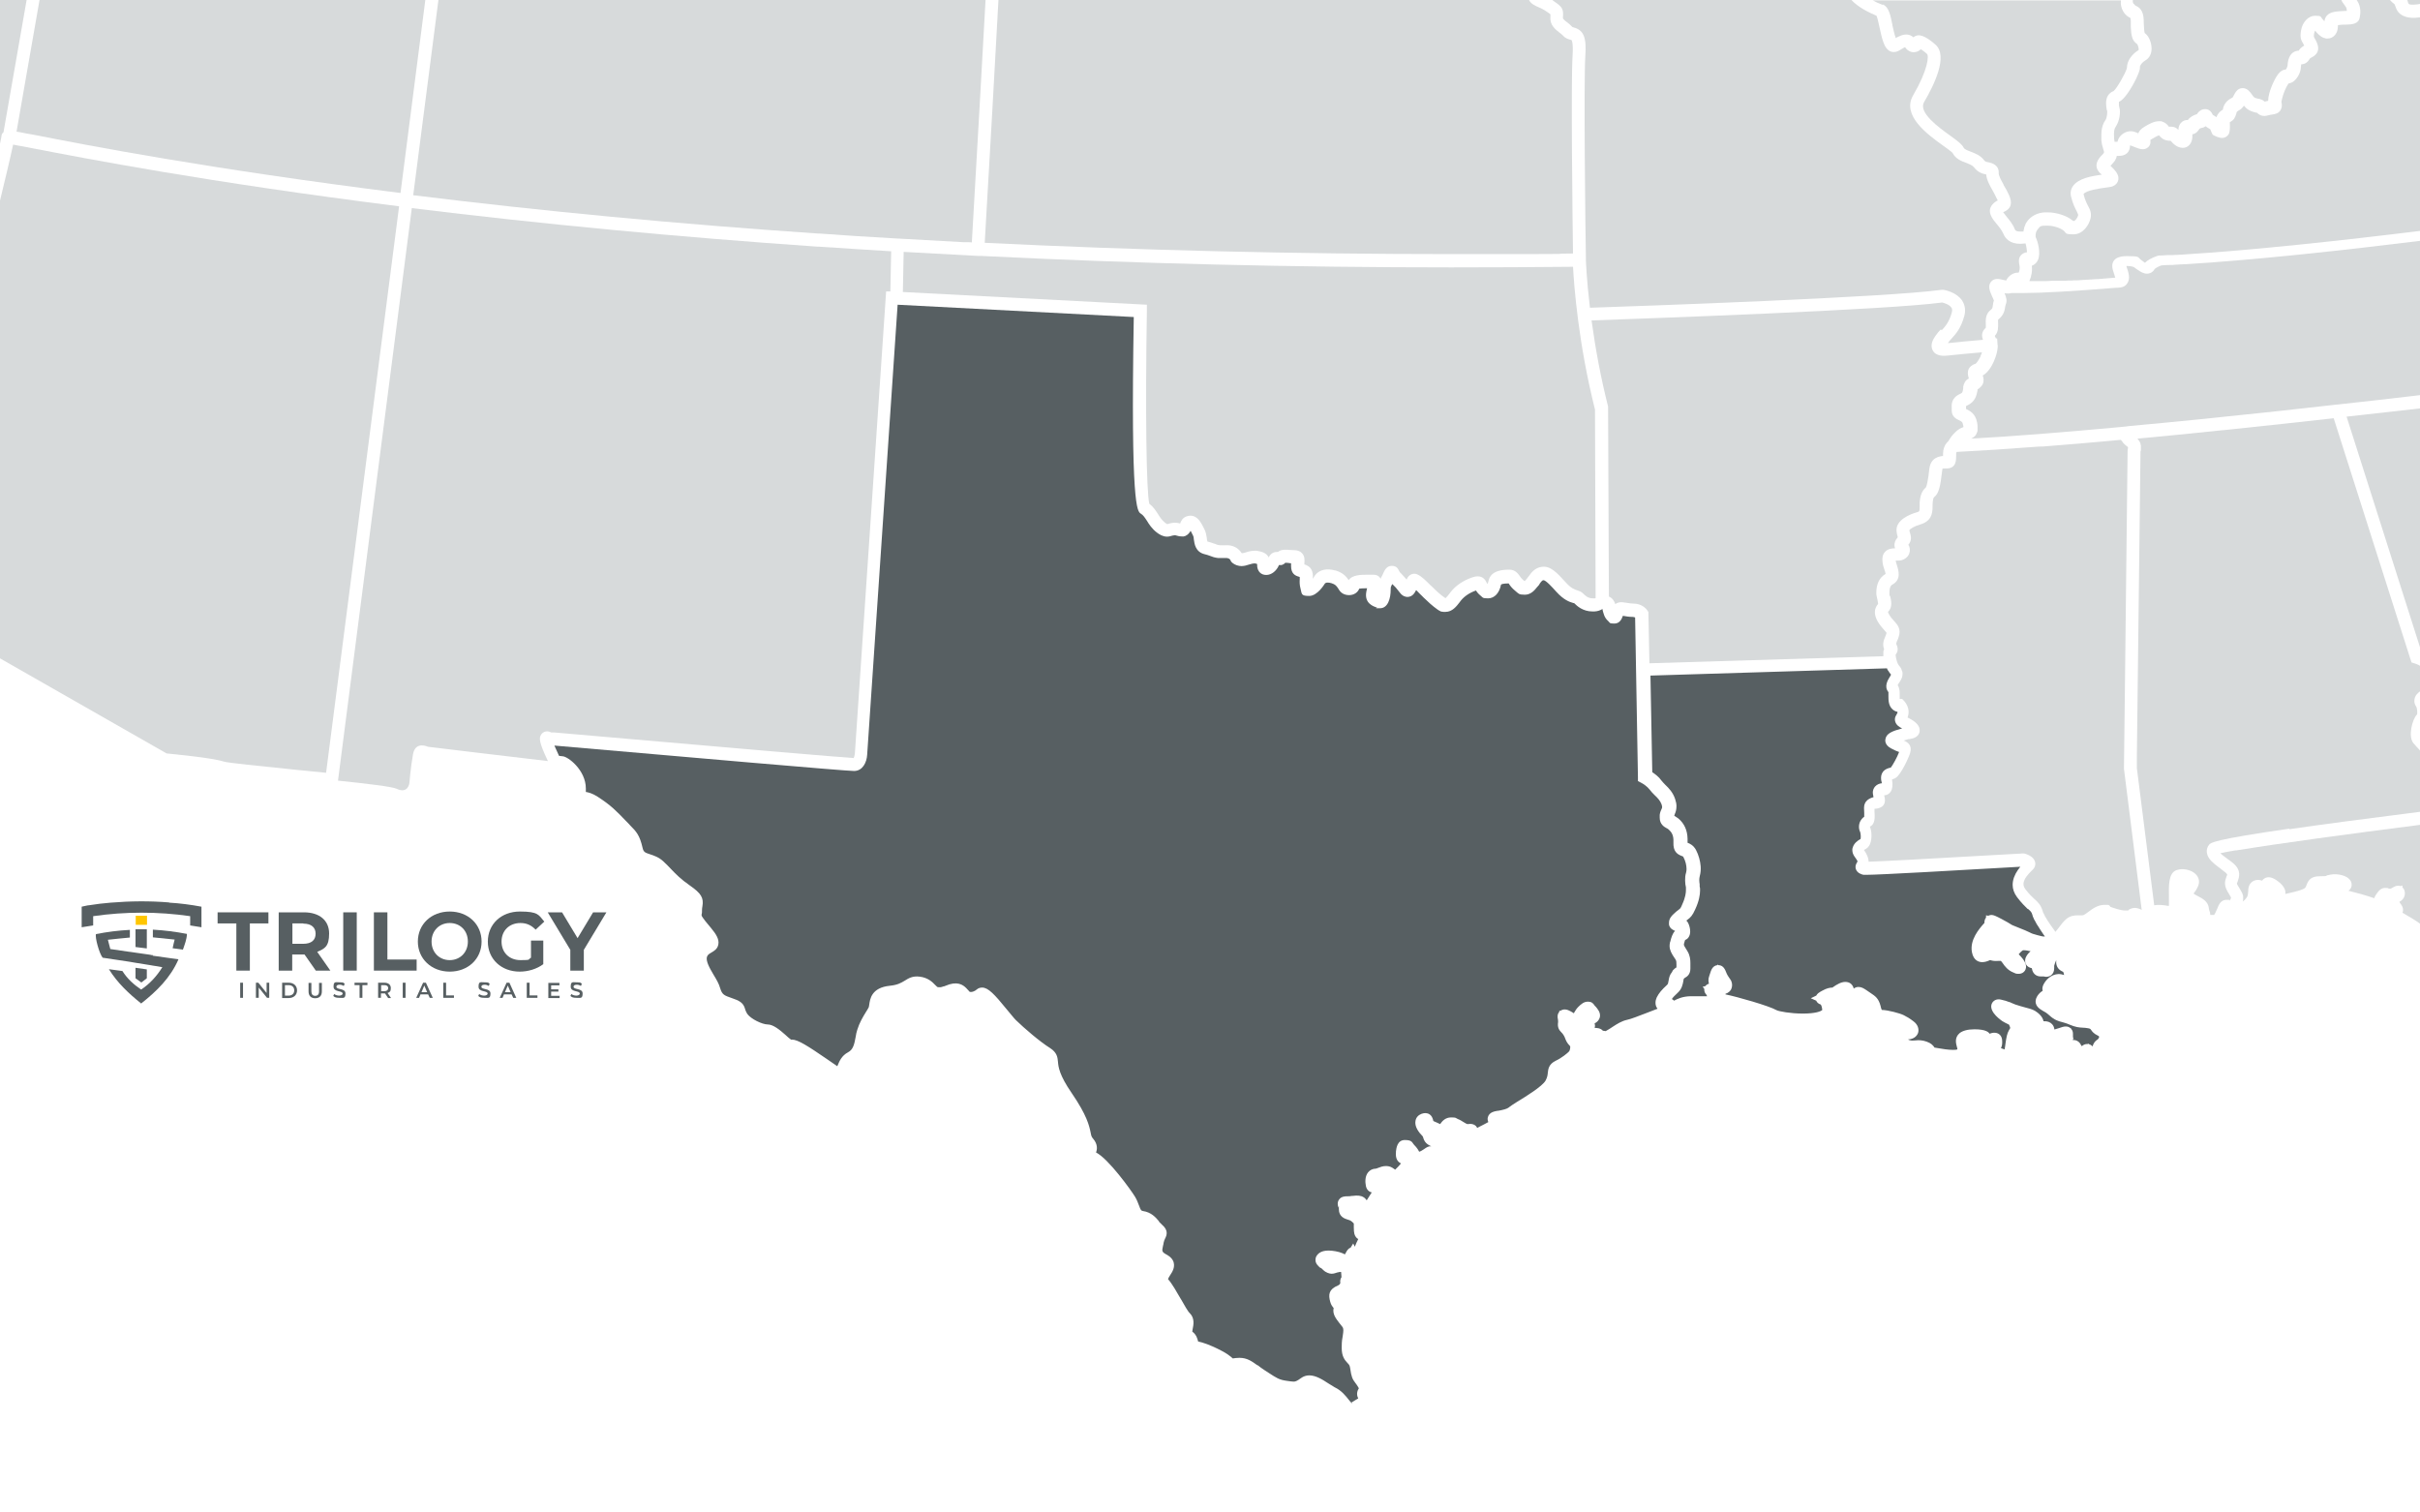 <svg xmlns="http://www.w3.org/2000/svg" id="Layer_1" viewBox="0 0 1200 750"><defs><style>      .st0 {        fill: #ffc600;      }      .st1 {        fill: #575f62;      }      .st2 {        fill: #d7dadb;      }    </style></defs><g><rect class="st0" x="67.3" y="454.1" width="5.6" height="4.5"></rect><path class="st1" d="M75.8,461v3.8c3.6.4,7.1.7,10.8,1.1-.4,1.5-.7,2.9-1,4.3,1.8.2,3.4.5,5.1.7.9-2.6,1.9-5.1,2-7.8-5.7-1.1-11.3-1.8-16.8-2.1h0Z"></path><polygon class="st1" points="67.2 460.8 67.2 469.6 72.8 470.3 72.8 460.8 67.2 460.8"></polygon><path class="st1" d="M75.8,473.6h-.7c0-.1-2.3-.4-2.3-.4h0l-5.6-.8-2.7-.4h-.2c-3.2-.5-6.3-.9-9.6-1.4-.4-1.5-.8-3-1.2-4.6,3.8-.4,7.4-.8,10.9-1.1v-3.8c-5.8.3-11.3,1-16.8,2.1-.6,1.5,1.6,9.6,3.3,11.7,4.4.7,8.8,1.3,13.3,2l2.9.5,5.6.9,1.9.3,1.1.2c1.6.2,3.1.5,4.8.8-2.8,4.5-6.2,8.2-10.5,11.1-3.7-2.5-6.9-5.4-9.3-9.2-2.2-.3-4.3-.6-6.7-.9,4.3,6.9,9.9,12.1,16,17,7.7-6.1,14.5-12.7,18.5-21.9-4.3-.6-8.5-1.2-12.8-1.8h0s0,0,0,0Z"></path><path class="st1" d="M72.8,485.1v-4.4l-5.6-.8v5.2c.9.7,1.9,1.4,2.9,2.1,1-.8,1.9-1.5,2.7-2.1h0Z"></path><path class="st1" d="M83.9,447.5c-9.7-.8-19.3-.7-29,.1-3.6.3-7.2.7-10.8,1.3-.4,0-.9.1-1.3.2h0c-.8.2-1.5.3-2.3.5,0,3.4,0,6.8,0,10.2,2-.3,3.8-.6,5.7-.9v-4.6c16-2.3,32.1-2.3,48.1,0v4.6c1.9.3,3.8.6,5.6.9v-10.2c-5.4-1-10.7-1.7-16-2h0Z"></path><g><path class="st1" d="M117.1,457.9h-9.2v-5.5h25.2v5.5h-9.2v23.4h-6.7v-23.4h0Z"></path><path class="st1" d="M156.6,481.3l-5.6-8h-6.1v8h-6.7v-28.9h12.5c7.7,0,12.5,4,12.5,10.5s-2.2,7.5-5.9,9.1l6.5,9.3h-7.2ZM150.4,457.9h-5.4v10.1h5.4c4.1,0,6.1-1.9,6.1-5s-2.1-5-6.1-5h0Z"></path><path class="st1" d="M170.2,452.4h6.7v28.9h-6.7v-28.9Z"></path><path class="st1" d="M185.4,452.4h6.7v23.4h14.5v5.5h-21.2v-28.9h0Z"></path><path class="st1" d="M207.2,466.9c0-8.6,6.7-14.9,15.8-14.9s15.8,6.3,15.8,14.9-6.7,14.9-15.8,14.9-15.8-6.4-15.8-14.9ZM232,466.9c0-5.5-3.9-9.2-9-9.2s-9,3.8-9,9.2,3.9,9.2,9,9.2,9-3.8,9-9.2Z"></path><path class="st1" d="M263.3,466.4h6.1v11.7c-3.2,2.4-7.5,3.7-11.7,3.7-9.1,0-15.8-6.2-15.8-14.9s6.7-14.9,15.9-14.9,9.3,1.7,12.1,5l-4.3,4c-2.1-2.2-4.5-3.3-7.5-3.3-5.6,0-9.4,3.8-9.4,9.2s3.8,9.2,9.4,9.2,3.5-.3,5.2-1.2v-8.5h0Z"></path><path class="st1" d="M289.5,471.1v10.2h-6.7v-10.3l-11.2-18.6h7.1l7.7,12.8,7.7-12.8h6.6l-11.2,18.6h0Z"></path></g><g><path class="st1" d="M119.1,487.3h1.4v7.5h-1.4v-7.5Z"></path><path class="st1" d="M133.5,487.3v7.5h-1.1l-4.1-5.1v5.1h-1.4v-7.5h1.2l4.1,5.1v-5.1h1.4,0Z"></path><path class="st1" d="M139.9,487.3h3.3c2.4,0,4.1,1.5,4.1,3.8s-1.7,3.8-4.1,3.8h-3.3v-7.5h0ZM143.1,493.7c1.7,0,2.8-1,2.8-2.6s-1.1-2.6-2.8-2.6h-1.8v5.2h1.8Z"></path><path class="st1" d="M153,491.6v-4.2h1.4v4.2c0,1.5.7,2.2,1.9,2.2s1.9-.7,1.9-2.2v-4.2h1.4v4.2c0,2.2-1.2,3.4-3.3,3.4s-3.3-1.2-3.3-3.4Z"></path><path class="st1" d="M165.2,494l.5-1.1c.6.5,1.6.8,2.5.8s1.7-.4,1.7-1c0-1.6-4.5-.6-4.5-3.4s1-2.2,3-2.2,1.9.2,2.5.7l-.4,1.1c-.7-.4-1.4-.6-2.1-.6-1.2,0-1.6.5-1.6,1,0,1.6,4.5.6,4.5,3.3s-1,2.2-3,2.2-2.4-.4-3-.9h0Z"></path><path class="st1" d="M178.3,488.5h-2.5v-1.2h6.4v1.2h-2.5v6.3h-1.4v-6.3h0Z"></path><path class="st1" d="M192.4,494.8l-1.5-2.2h-2v2.2h-1.4v-7.5h3.1c2,0,3.2,1,3.2,2.7s-.6,2-1.6,2.4l1.7,2.5h-1.5,0ZM190.6,488.5h-1.6v3h1.6c1.2,0,1.9-.6,1.9-1.5s-.6-1.5-1.9-1.5Z"></path><path class="st1" d="M199.7,487.3h1.4v7.5h-1.4v-7.5Z"></path><path class="st1" d="M212.3,493.1h-3.8l-.7,1.7h-1.4l3.4-7.5h1.4l3.4,7.5h-1.5l-.8-1.7h0ZM211.8,492l-1.4-3.3-1.4,3.3h2.8Z"></path><path class="st1" d="M219.8,487.3h1.4v6.3h3.9v1.2h-5.3v-7.5h0Z"></path><path class="st1" d="M237.1,494l.5-1.1c.6.5,1.6.8,2.5.8s1.7-.4,1.7-1c0-1.6-4.5-.6-4.5-3.4s1-2.2,3-2.2,1.9.2,2.5.7l-.4,1.1c-.7-.4-1.4-.6-2.1-.6-1.2,0-1.6.5-1.6,1,0,1.6,4.5.6,4.5,3.3s-1,2.2-3,2.2-2.4-.4-3-.9h0Z"></path><path class="st1" d="M253.7,493.1h-3.8l-.7,1.7h-1.4l3.4-7.5h1.4l3.4,7.5h-1.5l-.8-1.7h0ZM253.2,492l-1.4-3.3-1.4,3.3h2.8Z"></path><path class="st1" d="M261.2,487.3h1.4v6.3h3.9v1.2h-5.3v-7.5h0Z"></path><path class="st1" d="M277.5,493.7v1.2h-5.6v-7.5h5.5v1.2h-4.1v2h3.6v1.1h-3.6v2.1h4.3Z"></path><path class="st1" d="M282.8,494l.5-1.1c.6.5,1.6.8,2.5.8s1.7-.4,1.7-1c0-1.6-4.5-.6-4.5-3.4s1-2.2,3-2.2,1.9.2,2.5.7l-.4,1.1c-.7-.4-1.4-.6-2.1-.6-1.2,0-1.6.5-1.6,1,0,1.6,4.5.6,4.5,3.3s-1,2.2-3,2.2-2.4-.4-3-.9h0Z"></path></g></g><g><path class="st2" d="M721,132.6c-79.7,0-158.3-1.9-234.6-5.7h-1.6c-11.6-.6-23.9-1.3-36.7-2l-.4,19.9,121,6.3v3.1c0,0,0,0,0,0-.8,48.4-.3,89.6,1.2,95.6,2,1.5,3.2,3.4,4.3,5.1,1,1.6,1.9,3,3.5,4.3.8.6,1.1.7,1.1.7,0,0,.2,0,.4-.1,1.3-.4,3.4-1,6-.2.4-1.1,1.1-2.8,3.1-3.5.6-.2,1.3-.4,1.9-.4,3.7,0,5.4,3.5,6.8,6.3l.3.6c.7,1.4.9,2.9,1.1,4.1,0,.7.2,1.6.4,1.9,0,0,0,0,.2,0,1.3.3,2.3.7,3.1,1h.2c1.3.6,2,.8,3.5.8s.9,0,1.4,0h.1c4.2-.4,7,1.6,8.4,3.9h.2c.2,0,.5,0,.8-.1h0c.3,0,.7-.2,1.1-.3,1.2-.4,2.7-.8,4.4-.8s.9,0,1.4.1c3.2.5,4.7,1.6,5.5,3.2,1.2-2.5,3.2-2.7,4.2-2.7s.3,0,.4,0c.7-.6,1.8-1.1,3.4-1.1s1.3,0,2.1.1c.8,0,1.6.1,2.3.1,1.8,0,3.2.5,4.1,1.5,1.5,1.6,1.3,3.5,1.2,5,0,.2,0,.5,0,.6.4.1.7.2,1.1.4,3.2,1.4,3.2,4.7,3.1,6.7.2-.3.4-.5.5-.8.2-.4.5-.8.8-1.2,2.1-2.5,5.6-3.3,9.8-2.1,0,0,.1,0,.2,0,3.7,1.1,5.3,3.1,6.5,4.8,1.6-2.7,6.5-2.7,8.8-2.7s2.1,0,2.8,0h.8c1.3,0,2.4.5,3.1,1.5.1.2.2.3.3.5,0-.1.1-.3.2-.4v-.2c.4-.5.7-1.2,1.1-2.1.5-1.1,1.5-3.7,4.2-3.7s3.2,1.7,3.7,2.6c.2.3.5.8.6.9h.1c1,1.1,1.9,2,3,3.3.7-1.9,2.2-2.9,3.9-2.9s4.1,1.9,6.4,4.2l1.3,1.3c.4.4.7.7,1.1,1,2.3,2.3,4,3.9,6.5,5.6,0,0,0,0,.1,0,.5-.4,1.4-1.5,2-2.3l.6-.8c2.5-3.2,6.3-5.7,10.7-7.2,1.1-.4,1.9-.5,2.7-.5,2.7,0,3.8,2,4.2,2.8.2.4.3.7.6,1,.2-.4.3-.9.5-1.5,1.1-5.6,7.9-5.6,10.5-5.6s4,1.8,4.8,2.9c.5.7,1,1.5,2.1,2.4.2.2.4.3.5.4.3-.2.8-.9,1.1-1.2l.3-.4c.2-.3.4-.6.7-.9,1.1-1.6,3-4.2,6.4-4.6,4.2-.6,7.3,2.6,12,7.8,2.5,2.8,4.2,3.4,5.5,3.8.9.3,2,.6,3,1.6,1.1,1.1,2.4,2.4,4.8,2.4s.4,0,.6,0c0,0,0,0,.2,0,0,0,.2,0,.3,0,0,0,0,0,0,0,.1,0,.2,0,.3-.1v-2.6l-.3-90.9c-8.3-33-10.4-61.6-10.9-70.8-20.2.2-40.1.3-59.2.3h0Z"></path><path class="st2" d="M1007.2,136.9c-.3.9-.6,1.8-.9,2.5h.5c.3,0,.7,0,1.1,0,.3,0,.5,0,.8,0,.4,0,.8,0,1.1,0,.3,0,.6,0,.8,0,.4,0,.8,0,1.2,0,.3,0,.5,0,.8,0,.5,0,.9,0,1.4,0,.1,0,.2,0,.3,0,1.1,0,2.2-.1,3.4-.2.3,0,.6,0,.9,0,.5,0,1,0,1.5,0,.4,0,.7,0,1.1,0,.5,0,1,0,1.5,0,.4,0,.8,0,1.2,0,.5,0,1,0,1.6-.1.4,0,.9,0,1.3,0,.5,0,1.1,0,1.6-.1.5,0,.9,0,1.4,0,.6,0,1.1,0,1.7-.1.5,0,1,0,1.5-.1.5,0,1.1,0,1.6-.1.6,0,1.1,0,1.7-.1.5,0,1.1,0,1.6-.1.6,0,1.3-.1,1.9-.1.5,0,1,0,1.5-.1.7,0,1.5-.1,2.2-.2.4,0,.9,0,1.4-.1,1.2-.1,2.4-.2,3.7-.3h.3c-.2-.6-.4-1.2-.5-1.6-.5-1.5-1-2.9-1-4.2s.3-4.9,7.2-4.9,5.2.5,7,1.8l.8.6c.3.2.8.6,1.2.9,1.3-1.3,3.3-2.4,6.1-3.4l.9-.2c1.3,0,2.7-.1,4-.2.5,0,1.1,0,1.6,0,.8,0,1.7,0,2.5-.1.7,0,1.4,0,2.1-.1.6,0,1.2,0,1.8-.1,34.2-2.1,78.4-6.9,117.4-11.7V8.6c-1.6.2-3.3.4-5.3.1-5.3-.7-6.4-4-7-5.8-.1-.3-.3-.8-.4-.9-.9-.6-1.6-1.3-2.2-2h-16.5c0,0,.1.2.2.3,2.2,3.2,1.6,7,1.3,8.4-.6,3.3-4,3.4-6.4,3.5-1.4,0-2.8,0-4.4.3,0,1.1,0,3-1.4,4.8-.9,1.1-2.2,1.8-3.7,1.8s-.7,0-1-.1c-.2,0-.4-.1-.6-.2,0,0-.2,0-.3,0-1.8-.7-3.2-2.2-4.3-3.6-.2.3-.4.8-.5,1.4-.2,1.4-.2,1.5.2,2.3.4.6.8,1.4,1.3,2.6,1.2,3.1.3,5.5-2.8,7-.2.1-.6.3-.7.4-1.1,1.8-2.2,2.9-4.4,3,0,.3-.2.8-.2,1.7-.1,2.3-1.6,5.1-3.4,6.6-.8.7-1.7,1-2.7,1.2-1.3,1.8-2.7,5.3-3.2,7.6-.2.8-.3,1.3-.3,1.7.4,1.5.2,2.8-.5,4-1,1.6-2.8,1.9-4.1,2.1-.6,0-1.1.2-1.6.3-.8.2-1.5.4-2.2.4-2,0-3.2-1-3.7-1.6,0,0,0,0-.1,0h-.2c-1.3-.3-3.5-.8-5.2-2.4-.4-.4-.7-.7-1-1.1-.4.6-.9,1.1-1.4,1.6-.5.4-1,.7-1.4.9-.5.3-.8.6-.9.9v.3c-.8,2.4-1.1,3.2-3.1,4.4h-.2c0,.1,0,.6,0,.6.1,2.5,0,4-.4,5.1-.7,1.4-2,2.2-3.5,2.2s-3.5-1-3.7-1.1l-.9-.5-.5-1-.7-1.7c-1.1-.6-1.8-1.1-2.3-1.5-.5.4-1.1.7-1.9.8-.3,0-.9.3-1.2.5-.5.8-1.5,2.4-3.5,2.7.3,3.3-1.1,6-3.7,6.6-3.4.7-5.9-2.1-6.9-3.2,0,0-.1-.1-.2-.2-.4,0-.9,0-1.5-.1-2.5-.4-3.6-1.9-4.2-2.6,0,0,0,0,0,0-.4.1-1.4.5-3.7,1.9-.3.2-.5.3-.6.4,0,0,0,.2,0,.4.2,1-.1,2.1-.8,2.9-.4.4-1.3,1.3-2.9,1.3s-2.8-.6-4.4-1.2c-.5-.2-1.4-.6-1.9-.7,0,0,0,0-.1.1,0,3.2-2.1,5.1-5.4,5.1s-.8,0-1.2,0c0,0,0,0,0,.1,0,.3-.1.5-.2.8,0,.1,0,.2-.1.3-.2.4-.4.8-.6,1.2-.5.7-1.1,1.3-1.5,1.8-.2.2-.4.5-.7.7,2.3,2.2,4.4,4.4,3.9,7-.3,1.4-1.2,2.5-2.6,3.1-.8.4-2,.5-4.1.8-2.3.3-9.3,1.3-10.5,3.1,0,0,0,0,0,.2.7,2.8,1.5,4.4,2.2,5.7.9,1.7,1.9,3.6,1.2,6.3-.7,3-3.6,7.8-8.4,7.8s-3.4-.7-5-1.9c-1.2-1-4.5-2.4-8-2.4s-3.4.2-4.5,1.5c-.2.2-.4.5-.6.8,0,0,0,.2-.2.3,0,.2-.2.4-.3.7,0,.1,0,.3-.1.4,0,.2,0,.5-.1.8,0,.2,0,.4,0,.6,0,.2,0,.3,0,.5,1.2,2.5,2.5,7.8,1.3,11.1-.6,1.6-1.8,2.7-3.2,3.2.2,1.4.2,3.3-.5,5.6h0c0-.1,0-.1,0-.1Z"></path><path class="st2" d="M963,163.6c1.7-1.9,3.5-3.9,4.8-8.5.5-1.6,0-2.4-.2-2.6-1-1.5-3.4-2.2-4.5-2.5-27.6,3.7-143.5,7.8-173.9,8.9,2,14.6,4.7,28.9,8.2,42.7v.8c0,0,.4,93.4.4,93.4,1.9.8,2.7,2.4,3.2,3.8.4-.4.9-.6,1.5-.8,1.5-.4,2.4-.1,4,.1,1.2.2,2.3.4,3.5.4,3.9,0,6.2,2.3,7,3.6l.4.6v.9c0,0,.5,24.5.5,24.5l116-3.5h0c0-.4,0-.7,0-1,0,0,0-.1,0-.2,0-.2,0-.4,0-.6,0,0,0-.2,0-.3,0-.2,0-.3.1-.5,0,0,0-.1,0-.2,0-.2.2-.4.3-.6-1-2.6-.2-4.6.5-6.2.2-.5.4-1,.6-1.6,0-.3.1-.4.1-.4,0,0-.6-.7-1.1-1.3-.5-.6-1.1-1.2-1.7-2-4.8-6-2.7-9.6-1.4-11,0-.6-.3-1.8-.4-2.4-.2-1.1-.5-2-.5-3,0-4.5,1.5-7.7,4.6-9.5,0-.6-.5-1.8-.6-2.2-.4-1.2-.8-2.4-.9-3.7-.3-2.1.1-3.8,1.2-5,1.4-1.6,3.5-1.8,5-1.8-.2-.6-.3-1.1-.3-1.6,0-1,.3-2.4,1.6-3.8,0,0,0-.1,0-.2v-.2c-.2-.6-.4-1.3-.5-2.3-1-6.1,7.3-9,9.8-9.7,1.5-.4,1.6-.5,1.6-2.7s0-1.5,0-2.3c.2-2.5.8-5.5,3.1-7.4.5-.9,1-3.7,1.3-5.8,0-.7.2-1.3.2-1.8l.2-1.6c.7-5.8,5.2-6.2,6.8-6.4h0v-.4c0-.7,0-1.2.1-1.8,0-.1,0-.3,0-.4.2-1.1.5-1.9.9-2.7,0,0,0-.1.1-.2.4-.7.9-1.2,1.3-1.6,0,0,0,0,0,0,0,0,.1-.1.2-.2.5-.8,1.3-2.2,2.6-3.6,0,0,0,0,.1-.1.2-.2.5-.5.7-.7,0,0,.1-.1.2-.2.3-.3.6-.5.9-.8,0,0,0,0,0,0,.5-.4,1.1-.7,1.5-1,0,0,0,0,.1,0h0c.4-.2.8-.4,1.1-.5,0,0,.2,0,.3-.1,0-.3,0-.6-.2-1.2-.2-1.4-.7-1.6-1.9-2.2-1.2-.5-3.7-1.7-3.7-4.8s0-.6,0-.9c-.1-2.1-.3-5.4,4.2-7.4,1.1-.5,1.2-.7,1.5-2.8v-.8c.4-1.6,1-3.2,2.8-4h0c-.4-1.2-.9-3.1,0-4.9.5-.8,1.4-1.9,3.3-2.4,0,0,.9-.7,1.8-2.4.2-.3.3-.6.5-.9,0-.1.1-.3.2-.4,0,0,0-.1,0-.2.3-.6.5-1.2.7-1.8-5.4.5-13.6,1.2-16.8,1.6-1.6.2-5.9.6-7.6-2.5-1.4-2.6,0-5.4,1.3-7.2.8-1.2,1.7-2.2,2.5-3.1h0Z"></path><path class="st2" d="M1200.2,321.7v-119.2c-10.3,1.2-22.8,2.6-36.6,4.1l36.6,115Z"></path><path class="st2" d="M990.6,171.2c0,.3,0,.6,0,.9-.2,3.3-1.8,7.2-2.9,9.1-.9,1.6-1.9,2.9-2.9,3.8,0,0,0,0,0,0-.2.2-.5.4-.7.6-.2.1-.3.2-.5.3-.1,0-.3.2-.4.3,0,.3.2.7.3,1.1.2,1.3.2,2.9-1.1,4.3-.7.8-1.3,1.2-1.8,1.5v.5c-.5,2.3-1,5.6-5.2,7.5-.3.1-.4.2-.5.3,0,.2,0,.7,0,1,0,.1,0,.2,0,.4,1.6.8,4.7,2.1,5.5,6.8.1.6.2,1.2.2,1.7,0,.2,0,.3,0,.5,0,.3,0,.7,0,1,0,.2,0,.3,0,.5,0,.2,0,.5-.1.7,0,.2,0,.3-.2.4,0,.2-.1.4-.2.6,0,.1-.2.3-.2.4,0,.2-.2.3-.3.5,0,.1-.2.2-.3.3-.1.1-.3.3-.4.4-.1,0-.2.2-.4.3-.2.1-.3.2-.5.3-.1,0-.3.2-.4.2,0,0-.1,0-.2.1,20.5-1.1,45.3-3.1,71.4-5.5h0c1.8-.2,3.5-.3,5.3-.5l1.4-.2h0c23-2.1,46.8-4.5,69-6.9.6,0,1.3-.1,1.9-.2,1.2-.1,2.5-.3,3.7-.4,8.1-.9,16.5-1.8,25.2-2.8h0s3.5-.4,3.5-.4c0,0,.2,0,.3,0l2.6-.3c13.9-1.5,27.1-3,38.6-4.4v-76.5c-35.5,4.4-80.6,9.4-116.2,11.6-.7,0-1.5,0-2.2.1-.6,0-1.2,0-1.8.1-.9,0-1.9.1-2.8.2-.5,0-.9,0-1.4,0-1.4,0-2.8.1-4.1.2-1.5.5-3,1.4-3.4,1.8-.8,1.5-2.2,2.3-3.8,2.3h0c-1.8,0-3.3-1-4.9-2.1-.2-.2-.4-.3-.7-.5l-.8-.6c-.3-.2-1.7-.6-3.3-.6s-.3,0-.5,0c0,.2.2.5.2.7.8,2.4,1.9,5.4.3,7.8-.2.3-.4.6-.7.9-.8.8-1.9,1.2-3.2,1.3-.1,0-.5,0-1.1.1-.2,0-.4,0-.6,0-21.3,1.7-36.6,2.6-45.6,2.6s-1.4,0-2,0c-.2,0-.3,0-.5,0-.5,0-.9,0-1.3,0-.2,0-.3,0-.5,0-.4,0-.8,0-1.2,0-.1,0-.2,0-.3,0s-.3,0-.4,0c-1,.3-2.2.3-3.5.1.8,1.9,1.4,3.8.6,5.5-.1.3-.2.7-.3,1.2-.2,1.6-.6,4.2-3.5,6.4-.1.2,0,1.3,0,1.9,0,1.7.2,4.2-1.6,6.1,0,0,0,.1,0,.2.2.3.3.7.5,1.1h.6s.2,2.8.2,2.8v.3h0Z"></path><path class="st1" d="M1027.7,515.5c.1.2.2.2.2.2,0,0,.2,0,.3,0,.7,0,2.7.3,3.7,2.5,0,.1.2.3.3.4,0,0,0,.1.1.2.6-.6,1.5-1.1,2.6-1.1s.3,0,.5,0l.3-.2.2.3c.7.2,1.3.6,1.7,1.1.6-1.8,1.3-2.7,2.6-3.5,0,0,.2-.1.4-.5.3-.4.3-.7.3-.8,0-.1-.2-.4-.7-.6-1.9-.9-2.8-2-3.3-2.8-.4-.5-.4-.6-1.4-.8-1.2-.2-2-.3-2.8-.3-1.8-.1-3.4-.2-6.7-1.6-1.3-.6-2.3-.8-3.2-1.1-2-.5-4-1-6.7-3.5-1.2-1.1-2.2-1.7-3.2-2.2-1.3-.8-4.5-2.5-3.2-6.2.6-1.5,1.7-2.8,3.2-3.7-.3-1-.1-2,.3-2.9,1.2-2.5,3.8-5.2,7.5-5.4,1.1,0,2,.2,2.8.5,0-.4-.2-.9-.4-1.5,0,0,0,0,0-.1h-.1c-.8-.4-3.1-1.3-3.4-4.3,0-.5,0-1,0-1.5-.5,1.2-.9,2.3-1,2.8h0c0,1.1.2,2.8-1,4.2-.4.5-1.8,1.7-4.2,1.1,0,0-.1,0-.5,0h-.2c-.3,0-.5,0-.8,0-.9,0-3.8-.3-4.4-4.1-.9-.2-2.2-.6-2.9-2-.4-.7-.7-2,0-3.5.6-1.3,1.5-2.2,2.3-2.9-1-.2-2.3-.5-3.3-.5s-.5,0-.5,0c-1,.7-1.7,1.5-2.1,2,3.2,3.2,4.2,5.5,3.4,7.5-.5,1.3-1.8,2.2-3.4,2.2s-1.5-.2-2.5-.6c-2.9-1.1-4.5-3.3-5.5-4.8-.2-.3-.6-.8-.8-1-.4,0-.8,0-1.2,0h-.4c-1.3.1-2.5,0-3.7-.4-.2,0-.4.1-.6.2-.9.4-2.1.8-3.4.8s-4.3-.5-5.1-5c-1.1-6.1,3.6-11.5,5.9-14.1.1-.1.2-.2.3-.3,0-.5,0-1.7.8-2.7v-1.1l1.1.2c.5-.2,1-.4,1.5-.4,1.2,0,2.2.5,5.1,2,2.7,1.4,3.7,2.1,4.4,2.5.7.5,1,.6,4,1.8,2.8,1.1,4.2,1.7,5.2,2.2,1,.5,1.5.8,3.1,1.2l1,.3c1.9.5,3,.8,3.8.7-.2-.4-.5-.7-.7-1-.2-.3-.4-.6-.6-.9-.3-.4-.5-.8-.8-1.2-.1-.2-.3-.4-.4-.6-.2-.3-.4-.7-.6-1-.1-.2-.3-.4-.4-.6-.2-.3-.4-.6-.6-.9h0c-.1-.2-.2-.4-.3-.6-.2-.3-.3-.6-.5-.9,0-.2-.2-.4-.3-.5-.2-.3-.3-.6-.4-.9,0-.1-.1-.3-.2-.4-.2-.4-.3-.8-.4-1.2-.4-1.4-.8-1.8-2.2-3h-.2c-1.3-1.3-3-2.9-5.2-5.8-1.5-2-2.2-4.1-2.2-6.1,0-2.6,1-5.1,2.6-7.4.4-.6.8-1.1,1.2-1.6-31.4,1.8-69.9,4-76.2,4s-1.2,0-1.7-.1c-.7-.1-2.8-.6-3.6-2.6-.6-1.7.2-3,.8-3.9-.1-.4-.4-.9-.9-1.6-.2-.2-.3-.5-.5-.7-.8-1.1-1.2-2.2-1.2-3.4,0-.4,0-.8.2-1.2.6-2.2,2.5-3.5,3.9-4.3.2-1.1,0-2.8-.2-3.4-.8-1.6-.8-3.6,0-5.3.5-.9,1.1-1.7,2-2.3,0-.4,0-1,0-1.9s-.1-1.7-.1-2.5c0-3.6,2.8-4.8,4.7-5.3-.1-.5-.2-1.1-.3-1.7-.2-1.8.5-2.9,1.1-3.6,1-1.1,2.3-1.5,3.3-1.6,0-.3,0-.7-.2-1.1-.4-2-.4-5.5,4.3-6.6.1,0,.3,0,.4-.1.9-1.1,3.2-5.2,4.1-7.7-1.1-.4-2.4-.9-4-1.8-2.8-1.5-3-3.5-2.8-4.5.4-2.9,3.4-4.1,8.3-5.4-1.5-.7-2.9-1.7-3.4-3.3-.1-.4-.2-.8-.2-1.2,0-1.1.6-2,.9-2.5.2-.4.3-.5.4-.8,0-.1,0-.3,0-.4-1.2-.3-2-.8-2.5-1.3-2-1.8-2-4.6-2-6.6,0-.6,0-1.5,0-1.9-2.3-2.8-.3-6,.7-7.6.2-.3.5-.8.6-1.1,0,0-.1-.1-.2-.2-.2-.2-.4-.5-.6-.8,0,0-.1-.2-.2-.3,0-.1-.1-.2-.2-.3,0-.1-.2-.3-.3-.4,0,0,0-.2-.2-.3-.1-.2-.2-.5-.3-.7,0,0,0,0,0-.1l-117.3,3.6.9,47.9c1.3.9,3.2,2.2,4.5,4.1.5.6,1.1,1.3,1.8,2l.2.2c1.7,1.6,3.7,3.7,4.8,6.9.5,1.5.7,2.6.7,3.6,0,1.6-.3,2.8-.8,3.9-.1.3-.2.6-.3.9.6.4,1.3.8,2.1,1.4,2.9,2.5,4.4,5.8,4.5,10,0,.6,0,1.2,0,1.8v.2c1.1.4,2.9,1.2,4.2,3.6,1.3,2.5,2.1,5.4,2.3,8.1.1,1.6,0,3.1-.4,4.6-.2.8-.3,1.5-.3,2.2,0,.7.1,1.4.2,2.1v1.1c.2.5.2,1.1.2,1.9,0,2.2-.5,5.3-2.4,9.4-1.4,3.2-2.4,4.1-3.9,5.2-.2.1-.3.2-.5.4.3.3.7.7.9,1.2.6,1.2,1,2.8,1,4.2,0,1-.2,1.9-.7,2.7-.4.7-1,1.2-1.8,1.5-.2.4-.3,1-.6,2v.4c0,.5.6,1.2.9,1.8l.8,1.3c1.3,2.1,1.5,4.2,1.5,6s0,1.1,0,1.6c0,.5,0,.8,0,1.1,0,2.9-1.7,4-2.6,4.5-.3.2-.5.3-.7.6,0,.1-.2.8-.2,1.1-.3,1.6-.7,3.9-2.8,5.8-1.4,1.3-2.3,2.2-2.9,3.1.4.2.8.5,1.1.8,1.7-.9,4.1-2.1,8.2-2.2,1.5,0,2.9,0,4.2,0h.2c1.1,0,2.6,0,3.8,0-.1-.3-.3-.6-.4-.8-.7-.7-1.1-1.7-1-2.7,0,0,0-.1,0-.1l-.8-1.1,1.3-.3c.4-.5,1-1,1.8-1.2-.2-.9-.5-2.2.2-4,.1-.3.2-.6.3-.9.5-1.6,1.2-4,3.6-4.3l.3-.3.3.3c1.7,0,2.9,1.1,3.7,3.2.6,1.6,1.2,2.4,1.6,3,.3.5.7.9,1,1.5.7,1.5.6,3,0,4.3-.4.7-1.2,1.7-2.8,2.2,0,0,0,.2,0,.3,5.6,1.1,21.7,5.7,25.3,7.8,1.1.6,6.9,1.7,13.1,1.7s9-1.1,9.6-1.8c-.2-2.2-.8-2.7-.8-2.7-1.3-.4-1.9-1.2-2.2-1.9l-2.7-1.2,2.7-1.3c.5-1,1.5-1.6,2-1.9l.9-.5c2.5-1.4,3.8-1.5,5-1.6h.2c0,0,.2-.1.2-.2,2-1.4,4.1-2.6,6.1-2.6s3.6,1,4.2,3.3c.7-.5,1.4-.8,2.4-.8,1.5,0,2.7.8,3.9,1.6.7.5,1.4,1,1.9,1.3,2.6,1.7,4.1,2.8,5.1,6.5,0,.4.4,1.5.6,2,0,0,.1,0,.2,0,2.9.1,8.7,1.6,10.7,2.6,1.7.9,2.7,1.4,4.9,3.1,2,1.5,2.8,3.7,2.2,5.7-.7,1.9-2.5,3.1-4.9,3.2.2.3.5.3,1.2.5.9.2,1.8,0,2.5,0,1.6-.2,3.4-.1,5.4.6,2.3.8,3.1,1.8,3.8,2.7v.2c.2,0,.6.2,1.6.3,2.3.4,5.3.9,7.6.9s2-.2,2.3-.3c0-.3-.1-.8-.3-1.4-.4-1.5-1.2-4.4,1.4-6.6,1.5-1.2,4-1.9,7.4-1.9,5.7,0,7,1.5,7.5,2.2,1.8-.8,4-.7,5.2.7,1.2,1.3,1,3.3,1,4,0,.9-.3,1.8-.6,2.5.1,0,.3,0,.4.1.5.2,1,.3,1.4.5.2-1.2.4-2.3.5-3.3.4-2.6.7-4.6,1.7-6.3l.3-.5c.1-.2.2-.3.3-.5,0-.2-.1-.5-.3-1-.2-.5-.3-.7-.3-.7,0,0-.4-.2-.6-.3-.8-.4-1.7-.8-2.8-1.5-.2-.2-6.4-4.2-5.3-8.2.6-2,2.7-3,4.8-2.4,1.9.4,2.7.7,4,1.2h.2c.8.4,1.6.7,2.8,1.2,1.7.6,3.3,1,4.7,1.4,1.9.5,3.6.9,5,1.7,1.5.9,3.9,2.8,4.3,5.2,1.9-.1,3.3.4,4.3,1.5.8.9,1,1.8,1.1,2.6.8-.2,1.7-.5,2.3-.7,1.2-.4,2.2-.8,3.3-.8s1.7.3,2.3.8h.3v.3c.7.6,1,1.5,1,2.5s0,.8,0,1.2c0,.5,0,1,.4,1.3h0Z"></path><path class="st2" d="M1135.1,411.2c14.9-2.2,35.4-4.9,63.7-8.5.5,0,.9-.1,1.4-.2v-12.2c0-.5,0-1.1,0-1.7v-16.2c-.7-.9-1.4-1.6-2.1-2.3l-.3-.4c-.4-.4-.7-.8-1-1.1-2.9-3.4-.6-12,1.7-14.3.3-.6.1-3.2-.4-3.9-.8-1.2-1.1-2.5-.8-3.8.3-1.8,1.6-3,2.9-3.9v-8.3c-.3-1.6-.2-3-.1-3.9,0,0,0-.2,0-.3-.6-.4-1.5-.8-2.1-1-.2,0-.4-.2-.6-.2l-1.6-.5-.5-1.5-38.1-119.6c-16,1.8-33.6,3.7-51.7,5.6-1,.1-1.9.2-2.9.3-.1,0-.2,0-.3,0-15.1,1.6-29.2,3-42.4,4.2.1.1.2.2.3.4,0,.1.2.2.2.3.2.2.3.5.5.7,0,0,0,.1.1.2.2.3.3.6.4.9,0,0,0,.1,0,.2,0,.2.1.5.2.7,0,.1,0,.2,0,.3,0,.2,0,.4,0,.6v.3c0,.2,0,.4,0,.6,0,0,0,.2,0,.3,0,.3,0,.5-.2.8,0,.2,0,.3,0,.4,0,.8-.6,53-1.8,150.9v5.8c0,0,8.6,68,8.6,68,2-.3,4.2-.2,6.8.3.1,0,.3,0,.5,0v-.5c0-.7,0-1.5,0-2.5v-.7c-.1-6.4-.3-12.5,3.7-14,.9-.3,1.8-.5,2.9-.5,2.4,0,5.6.9,7.3,3.2,1.1,1.5,1.3,3.3.6,5.1-.7,1.8-1.7,3-2.3,3.8.5.4,1.4.9,2.2,1.3,2.1,1.1,5.1,2.6,5.4,6,0,.5.2.9.3,1.3.2.5.4,1.2.4,2h1.2c.2,0,.5,0,.7,0,0-.1.3-.4.6-1,.4-.9.7-1.6,1-2.2.7-1.8,1.7-4.3,4.5-4.3s1.2.2,1.8.4c0,0,0-.1,0-.2.3-.6.4-1,.5-1.3,0-.1-.2-.3-.2-.4-.2-.3-.4-.6-.5-.9h0c-1.2-1.9-2.9-4.5-2.1-7.4.2-.6.3-1.1.5-1.6.2-.5.4-1,.4-1.2,0,0-.2-.3-.8-.9-.6-.5-1.4-1.1-2.2-1.7l-.2-.2c-.4-.3-.7-.5-1.1-.8-2.4-1.8-4.7-3.7-5.5-6-.1-.4-.2-.8-.3-1.2-.2-1.4.2-2.8,1.1-3.9.8-1,1.9-2.5,39.9-8h0Z"></path><path class="st2" d="M268.3,364.3c1.1-1.7,3.2-2.1,5-1.1h1.4c88.1,7.7,143.1,12.4,148.6,12.7.2-.4.5-1.2.6-2.2h0s15.5-229.2,15.5-229.2h2.1c0,.1.4-19.9.4-19.9-11.8-.7-23.9-1.5-36-2.3h-.7c-69.3-4.8-136.9-11.2-201-19.1l-36.6,283.9c14.6,1.5,26.8,3,29,4,5.8,2.8,6.4-2.8,6.4-2.8,0,0,.6-7.6,1.8-14.3,1.2-6.7,7.4-3.7,7.4-3.7,0,0,42.1,5.1,59.5,7.1-4.6-9.6-4.4-11.5-3.4-13.1h0Z"></path><path class="st1" d="M829.5,481.2c.7-.8,1.3-1.2,1.8-1.5,0-.2,0-.4,0-.6,0-.3,0-.6,0-.9,0-.9,0-1.8-.5-2.5l-.8-1.2c-1-1.5-2-3.2-2.1-5.2,0-.6,0-1.3.2-1.9v-.2c.1-.2.2-.3.2-.5.4-1.6,1-3.8,2.3-5.1-.9-.4-2.6-1.1-3-3.1,0-.3,0-.6,0-1,0-2,1.4-3.4,2-4,1.2-1.2,2-1.8,2.8-2.4.8-.6,1-.7,1.8-2.7,1.6-3.5,1.8-5.8,1.8-7s0-.3,0-.4v-1c-.2-.9-.4-2-.4-3.3,0-1.2,0-2.6.5-4.1.1-.5.2-1.1.2-1.6,0-1.9-.5-4-1.5-5.9-.2-.4-.3-.5-1-.7-2.1-.8-4.2-2.2-4-6.7v-.3h0c0-.4,0-.7,0-1-.1-2.8-1.3-4.1-2.4-5.1-.3-.3-.7-.5-1.1-.7-1.1-.6-3.3-1.9-3.3-5.1,0-.5,0-1,0-1.5.2-1.3.6-2.2.9-2.8.2-.4.3-.7.3-1,0-.3-.1-.7-.3-1.4-.7-1.8-1.9-3.1-3.4-4.5-.9-.9-1.8-1.8-2.6-2.9-1.1-1.4-3-2.7-4-3.2l-1.7-.9v-1.9l-1.4-79.2c-.3-.1-.6-.3-1.2-.3-1.8,0-3.5-.3-4.6-.5,0,0-.2,0-.3,0-.5,1.5-1.5,3.8-4.2,3.8s-2.1-.4-3.1-1.3c-1.9-1.6-2.3-3.9-2.7-5.3,0-.1,0-.4-.1-.6,0,0-.1,0-.2.1,0,0,0,0,0,0-.9.5-2,1-3.8,1.1-.3,0-.6,0-.9,0-4.8,0-7.7-2.7-9.1-4.1-.1,0-.3-.1-.5-.1-1.8-.5-4.7-1.5-8.4-5.6-1.8-2-5.2-5.8-6.4-5.7-.6,0-1.4,1.1-2,2v.2c-.4.3-.6.7-.9,1l-.2.2c-1.1,1.4-3,3.8-6.1,3.8s-3.1-.6-4.6-1.8c-2-1.6-2.9-3-3.4-3.8,0,0,0,0,0,0-2.8,0-3.6.4-3.8.6-.8,4.2-3.3,6.8-6.4,6.8s-2.6-.5-3.8-1.4c-1.1-.9-1.8-1.8-2.2-2.5-3.2,1.1-5.8,2.9-7.5,5l-.6.8c-1.6,2.1-3.7,4.8-7,4.8s-.7,0-1,0c-.2,0-.4,0-.6-.1-.1,0-.2,0-.4,0-.2,0-.3-.1-.5-.2-.1,0-.3-.1-.4-.2s-.1,0-.2-.1c-.2-.1-.5-.3-.8-.5-2.8-2-4.7-3.8-7.2-6.2-.3-.4-.7-.7-1.1-1.1l-1.4-1.4c-.3-.3-.6-.7-1-1-.2.4-.4.8-.6,1.1-.7,1.1-1.5,1.9-2.8,2.2-.3,0-.6.1-.9.1-1,0-2.5-.4-3.8-2.2-1.5-2-2.5-3.1-3.7-4.2,0,.1,0,.2-.2.3-.5,1-.6,1.1-.6,2.4,0,4.5-1.4,9.3-5.3,9.3s-1-.1-1.5-.3l-.5-.2c-1.4-.5-5.8-2-4.8-7.6.1-.7.3-1.3.4-1.8h-.6c-1.7,0-2.7.1-3.3.2-.7,1.9-2.7,3.2-5,3.2s-4-1-5-2.6l-.3-.5c-1-1.5-1.5-2.2-3.4-2.8-1.3-.4-3-.6-3.5.4,0,0-3.5,5.9-7.6,5.9s-3.6-.9-4.3-3.6c-.5-1.8-.5-3.4-.4-4.7,0-.3,0-.8,0-1.1-.1,0-.2,0-.3-.1-2-.5-4-1.6-4-5.3s0-.9,0-1.4h0c-.5,0-1.1-.1-1.6-.2h-.3c-.3,0-.6,0-.9-.1-.5.6-1.2,1-2,1.2-.3,0-.5,0-.8,0s-.3,0-.4,0c-1.2,2.9-3.7,4.9-6.3,4.9s-4.2-1.7-4.5-4.2v-.8c-.1-.2-.1-.4-.1-.5-.2,0-.5-.1-.9-.2-.8-.1-1.9.2-2.9.5-1.2.4-2.5.8-3.9.8s-3.2-.5-4.5-1.6l-.6-.6-.4-.8c-.1-.3-.7-1.1-2.5-1-.3,0-.5,0-.7,0-1.1,0-2.1,0-2.9,0-1.7-.2-2.9-.6-4.1-1.1-.9-.3-1.6-.6-2.6-.8-4.5-1.1-5-5.1-5.3-7.2,0-.8-.2-1.7-.5-2.2l-.3-.6c-.2-.5-.5-1.1-.8-1.6-.5.9-1.3,2-2.7,2.6,0,0,0,0,0,0-.2,0-.5.1-.7.2,0,0,0,0-.1,0-.3,0-.6,0-.9,0-.8,0-1.6-.1-2.5-.4-.9-.3-1.3-.2-2.2,0-.7.2-1.5.5-2.6.5-2.1,0-3.8-1.1-5-2-2.5-1.9-3.9-4.1-5-5.9-1-1.5-1.8-2.8-3-3.5-1.8-1.1-5.1-3.2-3.5-97.5l-117.1-6.1-15.1,223.1c-.2,3.9-2.3,8.1-6.5,8.1s-82-6.8-148.6-12.6c.5,1.2,1.3,2.9,2.3,5.1,1.1.1,1.5.2,1.7.2,2.6,0,11.6,6.8,11.6,16s0,1.3,0,1.7c1.3.2,3.3.7,5.9,2.4,6.5,4.2,9.2,7,13.8,11.8.9.9,1.6,1.6,2.2,2.3,3.2,3.2,4.8,5,6.2,11.1.5,2.3,1.3,2.5,3.7,3.3,1.8.6,4.4,1.4,6.7,3.6,1.5,1.4,2.7,2.6,3.8,3.8,2.5,2.6,4.7,4.9,9.3,8.1,5.6,3.9,6.9,6.1,6.2,10.3-.1.6-.2,1.1-.2,1.8,0,1,0,1.7-.2,2.2,0,.2,0,.4,0,.6.2.8,3.2,4.5,4.7,6.2,2.5,3,4.1,5.6,3.6,8.1-.4,2.3-2.2,3.3-3.4,4s-1.8,1.1-2.2,2c-.8,2.1,1.3,5.8,3.2,9,1.4,2.3,2.7,4.5,3.3,6.7,1,3.3,2,3.6,6,5l.8.3c3.8,1.3,4.9,2.7,5.6,5.2.2.6.4,1.2,1,2.2,1.8,2.6,7.5,5.3,10.2,5.3s6,2.7,8.8,5.2c.7.7,2,1.8,2.7,2.3.2,0,.4,0,.5,0,2.9,0,7.8,3.1,17.4,9.7,1.7,1.2,3.2,2.2,4.5,3.1.2.2.4.3.6.4,0-.2.2-.4.2-.5.8-1.9,1.9-4.7,5.1-6.4,2.5-1.3,3.1-3.8,3.8-7.7.2-1.2.4-2.4.8-3.5,1-3.3,2.8-6.4,4.3-8.8.6-.9,1.1-1.8,1.4-2.4,0-.1.1-.7.2-1.1.4-2.9,1.1-8.6,10.3-9.5,3.9-.4,5.6-1.5,7.3-2.5,1.8-1.1,3.8-2.5,7.5-2,4,.5,6.2,2.6,7.6,4.1.4.4,1.1,1.1,1.3,1.1,1.4.1,1.5.1,2.9-.4h.2c.7-.3,1.5-.6,2.7-1,5.1-1.5,7.5.9,9,2.6l.3.3c.2.2.4.5.6.7,0,0,.2.2.7.2.8,0,2-.4,3-1.3.7-.6,1.6-.9,2.6-.9,3,0,6.1,3.3,12.2,10.8,1.8,2.1,3.4,4.2,4.5,5.3,4.1,4,12,10.8,17,13.9,3.4,2.2,3.7,4.5,3.9,6.8.2,2.5.6,6.5,6.8,15.5,7.6,11.1,8.7,16.2,9.4,19.6.3,1.7.5,2.2,1.2,3,2.5,2.9,2,5.5,1.5,6.9,6.1,3,17.5,18.9,19.3,21.9,1,1.6,1.5,3.2,2,4.4.9,2.5,1.1,2.5,1.9,2.7,4.2.6,6.4,3.2,8,5.1v.2c.7.6,1.1,1.2,1.6,1.6,3,2.6,2.4,4.9,1.4,6.8-.3.6-.5,1.1-.7,2,0,.5-.2,1-.3,1.5-.6,2.8-.7,3.1,2.1,4.6,1.7,1,2.8,2.2,3.2,3.8.6,2.5-.7,4.6-1.7,6.1-.4.6-1,1.6-1.1,2,0,0,0,0,0,.1,2.1,2.4,4.2,6.2,6.3,9.8l.2.3c1.6,2.8,3.3,5.9,4.3,6.8,2.5,2.5,1.8,5.8,1.4,7.8,0,.3-.2.9-.2,1.3,2.1,1.5,2.6,3.7,2.9,4.9,2,.4,6,1.6,11.8,4.7,2.5,1.3,3.7,2.3,4.6,3l.2.2c.2.2.4.3.6.5,0,0,.3,0,1.5-.2.6,0,1.2-.1,1.8-.1,3.8,0,6.1,1.7,8.9,3.7h.2c.9.8,2,1.5,3.3,2.4l2,1.3c4,2.6,5.3,3.5,9,4,1.5.2,2.6.4,3.4.4s1.5-.1,3.8-1.8c1.1-.8,2.5-1.3,4-1.3,3.3,0,6.6,2.1,9.5,4,1.1.7,2.2,1.4,3.1,1.9,3.5,1.7,5.4,4.2,7,6.2.6.7,1,1.3,1.5,1.7,0,0,.2.2.3.3l-.4-.7,2.5-1.5c.3-.2.6-.3.8-.5-1.2-2.2-.2-4.2.2-4.8,0,0,0-.1.1-.2,0,0-.1-.2-.4-.7-.5-.9-1-1.5-1.3-1.9-1.5-2-2-3-2.6-7.3-.2-1.4-.5-1.8-1.3-2.6-1.5-1.6-2.9-3.4-2.9-7.5s.3-4.3.5-5.9c.4-2.7.5-3.7-.2-4.6-.5-.7-1-1.3-1.5-1.9-1.6-2.1-3.5-4.4-2.8-7.4-.5-.6-1.3-1.5-1.7-3.1-1-3.6-.7-6.2,3.9-8.1,1.1-.5,1.1-1.2,1.1-1.3-.2-1.3.2-2.2.6-2.8l-.2-2.6c-.4,0-1,0-2,.3-.6.2-1.6.6-2.7.6s-2.9-.6-4.1-1.8-.9-.8-1.3-1.1h-.2c-1-.9-2.5-2.1-2.4-4.1,0-1.3.7-2.4,1.9-3.3,1.1-.8,2.7-1.2,4.6-1.2s5,.5,6.8,1.3c.5.2.9.4,1.3.6.2-.3.4-.7.5-.9.4-.7,1-2,2.3-2.4l1.3-2.1.8,1.6c.5-1.2,1-2.5,1.7-3.8-.8-.4-1.5-1.2-1.9-2.5-.2-.8-.3-1.8-.3-3.3s0-1.4,0-1.9h0c-.2-.3-.5-.5-.7-.7l-.2-.2c-.8-.7-1.6-.9-2.3-1.1-1.3-.4-4.2-1.4-4.2-5s-.1-.6-.2-.9c-.3-.8-.8-2.5.3-4,1.1-1.6,3.2-1.6,4-1.6s1.6,0,2.4-.2h.4c2.3-.3,4-.2,5.4.7.7.4,1.1,1,1.5,1.5.5-.8,1.2-1.9,1.9-3,.2-.3.4-.6.6-.9-1.2-.3-2.5-1.2-2.9-3.2-.4-2-.5-4.8,1.1-6.8.9-1.1,2.3-1.8,3.8-1.8.2,0,.9-.3,1.2-.4,1-.4,2.3-.9,3.9-.9s2.7.5,3.8,1.3c.2.2.5.4.7.5,1-.9,2.1-2.1,2.9-3.1-1.7-.8-2.8-2.4-2.5-5.6v-.4c.2-1.5.6-5.6,4.4-5.6s3.5,1.3,4.7,2.5c1.3,1.3,2,2.5,2.4,3.3.9-.2,1.8-.9,2.6-1.4,1-.7,2-1.4,3.4-1.3-2.3-1-3.4-2.2-4-4.3,0-.3-.2-.5-.3-.7-1.9-1.9-4.1-4.8-3.5-7.7.3-1.6,1.4-2.8,3-3.4,1.6-.6,2.8-.3,3.5,0,1.6.8,2,2.3,2.2,3,0,.2.1.5.2.6,0,0,0,0,.2.1.6.3,1.1.5,1.6.7.4.2,1.1.5,1.5.7,1.1-1.6,2.7-3.3,5.4-3.3s2.1.2,3.4.8c1.1.4,2,1,2.8,1.5.7.4,1.7,1.1,2.1,1,.5,0,.9-.1,1.2-.1,1.8,0,3,.9,3.5,2l1.1-.6c1.3-.6,3.1-1.6,4.4-2.3-.3-.7-.5-1.6-.2-2.5.7-2.4,3.2-2.8,4.8-3.1h.3c2.1-.4,4.4-.8,5.7-2,.7-.5,1.8-1.3,3.6-2.4l.5-.3c3.6-2.2,12.1-7.4,13.7-10.3.9-1.7,1-2.8,1.1-3.9.2-1.7.4-4.2,3.9-5.9,3-1.4,5.9-3.8,6.7-4.7.4-.6.7-2.2.4-2.6-1.6-1.6-2-2.8-2.4-3.8-.3-.7-.4-1.1-.9-1.8-.3-.5-.6-.8-.9-1.1-1.3-1.3-2.1-2.6-1.7-5.2,0-.5,0-.9-.1-1.4-.2-.9-.4-2.4.7-3.7,0,0,0,0,0,0v-.5s.6,0,.6,0c.7-.5,1.9-1,3.8-.3,1,.4,1.8.9,2.6,1.4,0,0,.2.1.2.2.1-.2.2-.4.3-.6.5-.8.9-1.6,1.9-2.6,1.4-1.4,2.8-2.6,4.7-2.6s2.6.7,3.4,1.9c0,0,.2.2.3.4h.1c1.1,1.3,2.7,3.1,2.2,5.4-.2.7-.7,2.1-2.5,3,0,0-.1.2-.1.2.2.5.3,1.3,0,2.1.8,0,2.9,0,4.1,1.4l1.4.2c1.3-.7,2.5-1.5,3.4-2.1,2.3-1.5,4.5-2.9,7.2-3.5,1.7-.3,6-2,9.4-3.3,2.3-.9,4.2-1.6,5.7-2.2-.8-1-1-2-1-3,0-1,.3-1.9.6-2.6,1.1-2.2,2.5-3.8,5.1-6.2h0c.5-.4.6-1,.8-2.2.2-1.3.5-2.8,1.7-4.2h0Z"></path><path class="st2" d="M933.6,2.2c3,1.2,3.8,5.2,4.8,10.2v.2c.5,2.2,1,4.5,1.6,6.1,0,0,0,.1,0,.2.4-.2.8-.5,1.3-.7,2.2-1.1,4.2-1.4,5.9-.7.5.2,1.1.5,1.6,1,.7-.6,1.6-1,2.6-1,2,0,4.8,1.5,8.3,4.6,6.5,5.6-.7,20.2-5.6,28.5-3,5.1,7,12.4,13,16.7,3.9,2.8,5.8,4.3,6.6,5.9.4.8,1.9,1.4,3.5,2,2.3.9,4.8,1.8,6.6,4.2.5.7,1.1.9,2.4,1.1,1.3.3,5.2,1.2,4.9,5.5,0,1.1,1.2,3.4,2.4,5.5v.2c1,1.6,1.9,3.2,2.7,5,1.8,4.1,1.1,6.7-2.4,8.3-.2,0-.3.2-.5.2.5.7,1.2,1.6,1.6,2.1,1.4,1.7,3.2,3.8,4.2,6.4.2.4.4,1.1,2.6,1.1s1.1,0,1.7,0c0,0,0-.2,0-.3,0-.4.2-.8.3-1.2,0-.1,0-.2,0-.3.2-.5.3-1,.6-1.5,0,0,0-.1,0-.2.2-.4.4-.8.7-1.2,0,0,.1-.2.2-.3.3-.4.6-.8,1-1.2,1.9-1.9,4.5-3.1,7.7-3.3.5,0,.9,0,1.4,0,4.9,0,9.8,1.9,12.1,3.8.4.3.7.5.9.5.7,0,1.9-1.6,2.2-2.9,0-.3,0-.4-.7-1.9-.8-1.5-1.9-3.6-2.8-7.2-.5-1.9-.2-3.7.9-5.3,2.7-3.9,9.3-5,14.3-5.7-.1-.1-.2-.2-.3-.3l-.5-.4c-3.9-3.9-.5-7.6.8-8.9.5-.5.9-.9,1.1-1.3,0,0,0-.1,0-.2,0,0,0-.2,0-.3l-.4-1.4c-.2-.6-.4-1.4-.6-2.2h0c-.1-.7-.2-1.3-.3-2,0,0,0-.2,0-.2,0-1,0-1.9,0-2.8,0-2.2.4-4,1.3-5.9.2-.4.4-.7.7-1.1.2-.3.4-.7.5-1.1.3-1,.4-2.1.4-2.7,0-.1,0-.2,0-.3v-.5c-.1-.1-.2-.3-.2-.4-.3-1.7-.9-5.1.7-7.4.6-.8,1.4-1.6,2.6-2,1.6-1.2,5.8-8.6,6.6-11.2,0-.2,0-.3.1-.5,0-3.1,2.2-6.5,5.8-8.7,0,0,0-.2,0-.4,0-1-.5-2.2-.8-2.6-2.4-1.5-2.9-4.1-3.1-8.4,0-.6,0-1.3,0-2v-1c0-.8-.2-1.2-.2-1.5h0c-.8-.4-2.3-1.1-3.6-3.3-1-1.7-1.3-3.6-1.1-5.4h-123c1.4.8,3,1.5,4.8,2.2h0Z"></path><path class="st2" d="M-.2,72.3c.5-2.3.8-3.9.9-4.5,0-.9.4-1.8,1.1-2.3v-.3h0L13.2,0H-.2v72.3Z"></path><path class="st2" d="M1046.5,449.7c1.8.6,5.1,1.8,7.4,1.8s1.3-.1,1.7-.4c1-.6,2-.9,3.1-.9s2.6.6,3.3,1l-8.8-70v-.2c0-.5.2-18.4.5-42,.5-45.3,1.3-113.8,1.3-115s.1-1.3.2-1.8c0-.1,0-.2,0-.4,0-.1-.3-.4-.9-.8-.4-.3-.8-.7-1.2-1.1-.2-.1-.3-.3-.4-.5-.3-.3-.5-.6-.8-1,0-.1-.2-.2-.2-.3-13.9,1.3-26.8,2.4-38.5,3.3-.3,0-.7,0-1,0-.6,0-1.2.1-1.9.1-14.6,1.1-28.2,2-40.1,2.6,0,.2-.2.4-.2.8,0,0,0,0,0,.1,0,.2,0,.5,0,.8,0,2.5,0,6.3-4.5,6.5-.2,0-.3,0-.5,0-.2,0-.5,0-.8,0-.3,0-.8,0-1,.1,0,0,0,.3-.1.7l-.2,1.5c-.7,5.8-1.3,10-3.8,11.9-.8.6-.8,3.8-.8,4.8,0,3.5-.7,7.2-6.2,8.8-2.8.8-4.9,2.1-5.3,2.8,0,.5.2,1,.4,1.6.4,1.5.9,3.5-.9,5.6.8,1.3,1,2.9.4,4.5-.9,2.1-3,3.4-5.5,3.4h-1.2c.1.7.4,1.4.6,2.2.8,2.5,2.3,7.2-2.1,9.6-.4.2-1.6.8-1.6,4.1s.2,1,.3,1.4c.6,2.5,1.4,5.9-1,8.1,0,.4.5,1.4,1.6,2.9.5.6.9,1.1,1.3,1.5l.2.2c1.7,1.9,3.5,4,2.2,7.8-.2.8-.5,1.4-.8,2-.4.9-.5,1.5-.3,1.8.9,1.9.8,3.5-.4,5,0,.2,0,.7.2,1.7.6,2.7,1.1,3.3,1.6,3.9.1.1.2.3.4.5.2.3.5.7.7,1.2,0,0,0,0,0,0,0,0,0,.1,0,.2,0,.2.2.4.3.6.2.6.3,1.1.2,1.7,0,1.4-.7,2.6-1.4,3.7-.1.2-.2.4-.4.6-.1.2-.4.7-.6,1,.2.3.2.5.4.8,0,.1.1.2.2.4,0,.2,0,.3.1.5,0,.3.1.5.2.8h0c.1.9.1,1.7.1,2.5,0,.9,0,1.5,0,1.9h1.2c0-.1,1.1,1.1,1.1,1.1.5.6,3,3.6,1.8,7.4,0,.3-.2.5-.2.7,4.2,2,6.2,4.2,6,6.6,0,.9-.6,2.9-3.3,3.7-.4.1-1,.2-1.7.4h-.6c-.9.3-1.6.5-2.3.7,1.9.8,4.3,2.3,3.2,6.1-.6,2.2-4.5,10.6-7,12.3-.7.5-1.4.7-2,.9,1,5.9-1.5,7.4-3.2,7.8-.2,0-.4,0-.7.1,1.2,4.1-.6,5.6-2.3,6.2-.5.2-1.1.3-1.7.4-.3,0-.5,0-.8.1,0,.4,0,.9,0,1.3.2,2.7.4,6.4-2.3,7.5,1,2.2,1.1,5.9.2,8.3-.6,1.8-1.8,2.6-2.6,3-.2,0-.4.2-.5.3,1.5,2.1,2.3,4.1,2.3,5.8,6.1-.2,24.3-1.1,73-3.9,1.6,0,2.7-.2,3.2-.2,0,0,.2,0,.2,0h.4s.7.1.7.1c2.8.9,4.5,2.2,5,4,.4,1.4,0,2.9-1.2,4l-.4.4c-4.1,4-5.1,6.7-3.2,9.2,1.9,2.5,3.3,3.8,4.5,4.9,1.7,1.5,3.2,2.9,4.1,6,0,.3.2.6.4,1,0,.1.2.3.2.4.1.3.3.5.4.8,0,.2.2.4.3.6.2.3.3.5.5.8.1.2.3.5.4.7.2.3.3.5.5.8.2.2.3.5.5.7.2.3.3.5.5.8.2.2.3.5.5.7.2.2.3.5.5.7s.3.5.5.7c.2.2.3.5.5.7.1.2.3.4.4.6,0,0,.1.2.2.3.8-.9,1.4-1.7,2-2.5.9-1.2,1.7-2.3,3.2-3.7,2-1.8,4.2-2,5.7-2s.8,0,1.1,0h.8c.5,0,.9,0,1.3-.2.5-.2,1.1-.7,1.8-1.2l.3-.2c2.1-1.6,4.8-3.6,8.1-3.6s1.7.1,2.6.4h0Z"></path><path class="st2" d="M110.8,377.6c2,.7,18.5,2.3,33,3.8l1.6.2c5.4.5,10.9,1.1,16.3,1.6l36.2-280.9c-95.4-12-155.9-23.8-181.9-28.8h0c-3-.6-5.6-1.1-7.5-1.4l-2-.4c-1.2,5.8-4.2,18.3-6.6,28.2v226.5l82.7,47.2c3.7.4,22.8,2.2,28.2,4Z"></path><path class="st2" d="M1200.2,458.7v-49.7c-35.4,4.5-71.3,9.4-89.3,12.4,0,0-.1,0-.2,0-.7.1-1.3.2-1.9.3-.1,0-.2,0-.4,0-.5,0-1.1.2-1.6.3-.2,0-.4,0-.6.1-.4,0-.8.1-1.2.2-.3,0-.7.1-1,.2-.2,0-.4,0-.6.1-1,.2-1.8.4-2.4.5.9.9,2.5,2,3.4,2.7,1,.7,2.1,1.5,2.9,2.2,4.3,3.6,3,7,2.3,9v.2c-.2.3-.3.6-.4.9,0,.4.9,1.7,1.3,2.4.7,1.2,1.6,2.5,1.8,3.9,0,.2,0,.4,0,.7,0,0,0,.1,0,.1,0,.2,0,.4,0,.6,0,0,0,.2,0,.2,0,.2,0,.3-.1.5,0,.1,0,.3-.1.4,0,0,0,0,0,.1.8-.5,1.3-1,2-2,.6-.9.6-1.9.7-2.9,0-1.5.2-4.2,2.9-5.4,1.5-.6,2.9-.4,4,0,1-1.4,2.3-1.7,3.2-1.7s1.9.3,3,.9c2.2,1.3,5.9,4.1,5.3,7.4,3.7-.8,8.9-2,9.9-3.1.3-.5.5-.9.7-1.5,1-2.6,2.4-4.2,6.7-4.2s2.5-.2,3.6-.5h.2c1.5-.4,3.4-.7,5.7-.3,4,.7,6.3,2.7,6.1,5.3,0,.4-.2,1.8-1.6,2.7,4.1,1,8.8,2.3,12.8,3.7.2-.6.5-1.2.9-1.8,1.2-1.7,2.3-3.3,4.5-3.3s1.1.1,1.5.2c.4.1.7.2,1,.2.3,0,1-.4,1.3-.6.7-.4,1.6-.9,2.6-.9s.8,0,1.2.2l1-.3v1c.8.6,1.2,1.6,1.2,2.9,0,2.3-1.6,3.6-2.7,4.2.2.5.4.8.7,1.1.2.3.3.5.5.8.5.9.9,2.1.3,3.5,4,2.3,6.8,4,8.8,5.5Z"></path><path class="st2" d="M204.9,96.8c63.8,7.9,131.3,14.3,200.7,19h.7c11.6.9,23.6,1.6,35.6,2.3h0c0,0,3.3.2,3.3.2.1,0,.2,0,.3,0,10.7.6,21.5,1.2,32.4,1.8h0c.5,0,1,0,1.6,0,.8,0,1.6,0,2.4.1C484.7,71.6,487,31.3,488.7,0H217.4l-12.5,96.8h0Z"></path><path class="st2" d="M12.4,41.2l-4.2,24.1,1.4.2c1.9.4,4.4.9,7.5,1.4,25.9,5.1,86.1,16.8,181.5,28.8L210.9,0H19.6l-7.2,41.2Z"></path><path class="st2" d="M1193.9.8c.3.8.4,1.2.8,1.3.2.1.6.2,1.1.2.4,0,.8,0,1.2,0,1.1,0,2.2-.2,3.3-.4V0h-6.6c.1.3.2.6.3.8h0Z"></path><path class="st2" d="M1058.4,2.2c.2.4.3.5.8.7,1,.5,1.7,1,2.3,1.8.9,1.2,1.4,2.8,1.5,5.2v1c.1,2.3.2,4.7.5,5.5,2.2,1.5,3.4,5,3.4,7.7,0,2.6-1.1,4.7-3,5.8-1.7,1-2.8,2.5-2.8,3.4s0,.4,0,.7c-.4,2.6-2.9,7.1-3.7,8.5-3.5,6.1-5.7,7.6-6.7,8,0,.1,0,.3,0,.5v.2c0,.2,0,.4,0,.5,0,0,0,.2,0,.2,0,0,0,0,0,.2,0,.5.2.9.2,1.1,0,.3.1.6.2.8.3,1.9,0,5.8-1.9,8.7-.8,1.1-1.1,2.3-.9,5.8,0,.5.1.9.2,1.4v.2s0,.2,0,.2h.5c.3,0,.7,0,1,0,0-.1,0-.3.1-.4.3-1.2,1.1-2.4,2.1-3.2,1.1-.9,2.4-1.5,3.7-1.6.4,0,.9,0,1.3,0,.9.1,1.9.5,3,.9l-.2.8s0,0,0,0c0,0,0,0,0,0l.3-.7s0,0,0,0c.5-1.3,1.5-2.3,3-3.2,2.4-1.5,4.9-2.8,7.3-2.8s1.1,0,1.5.2c1.8.5,2.8,1.7,3.2,2.3,0,0,0,.1.2.2.3,0,.6,0,.8,0h.2c1.6,0,2.6.5,3.7,1.6,0-1.3.4-2.4,1.1-3.3.9-1.1,2.2-1.7,3.6-1.6,1-1.5,3-2.5,4.5-2.9.5-.8,1.4-2,3.1-2.4.3,0,.6-.1.9-.1,1.7,0,3,.9,3.8,2.8.4.3,1.1.7,1.9,1.2.5-1.8,1.8-2.9,2.9-3.6h.2c0-.3.1-.5.2-.8v-.3c1-3,2.8-4,4-4.7.2-.1.5-.2.7-.4.1-.1.5-.8.6-1.1.7-1.3,1.8-3.5,4.3-3.5h.4c2.1.2,3.3,1.9,4.2,3.1.3.5.8,1.1,1.1,1.4.5.4,1.4.6,2.2.8h.3c.3.1.7.2.9.3.8.2,1.4.7,1.9,1.1.6-.2,1.2-.3,1.7-.4,0-4.2,3.1-10.9,5-13.3,1.1-1.4,2.3-2.2,3.7-2.2,0,0,0,0,0,0,.4-.4.8-1.3.9-1.8.2-4.4,1.8-6.9,4.7-7.5.3,0,.6-.1.9-.1,0,0,0-.1,0-.1.8-1.2,1.8-1.9,2.7-2.4-.2-.4-.4-.8-.6-1.1-1-1.6-1.6-3-1-6.4.7-4.2,3.7-7.3,7-7.3s2.6.5,3.5,1.5l.8.9c0,.1.2.2.3.4.2-1.8,1.2-4.2,5.3-4.8,2-.3,3.8-.3,5.3-.4.2,0,.3,0,.5,0,0-.7-.1-1.5-.5-2-.3-.4-.5-.7-.7-1-.6-.8-1.3-1.6-1.6-2.8h-103.2c-.2.8-.2,1.6.2,2.2h0Z"></path><path class="st2" d="M770,.2l.8.6c3.8,2.6,4.6,3.6,4.2,8,0,.5.3.9,2,2.2.9.7,1.8,1.4,2.7,2.4.1,0,.4.1.6.2,5,1.3,6.5,5,5.8,14.4-.8,12.2,0,85.5.3,100.1v.9c0,.2.3,9.3,2,23.6,24.4-.8,147.4-5.1,174.4-8.9h.4c0,0,.5,0,.5,0,1.1.2,6.6,1.3,9.3,5.4,1.4,2.2,1.8,4.9,1,7.7-1.7,6.1-4.2,8.8-6.2,11-.7.8-1.4,1.5-1.9,2.3,0,0,0,0,0,0,.1,0,.3,0,.4,0,3.2-.4,11.4-1.1,17-1.6-.6-1.6-1-3.8,1.4-6,0-.4,0-1,0-1.5-.1-2-.3-5.3,2.5-7.4.8-.6.8-.9,1-2.2.1-.8.2-1.6.5-2.4-.2-.6-.7-1.7-.9-2.1-1-2.3-2.1-4.7-.8-6.8.6-.9,2-2.3,5-1.6,1.3.3,2.2.5,2.8.6,1-2.3,3.6-4.1,6.2-3.9,0-.1,0-.3.2-.5.5-1.5.3-2.6.1-3.6-.2-1.1-.5-2.9.7-4.4.9-1.1,2.1-1.5,3.1-1.6,0-1.1-.3-3.1-.7-4.4-.7,0-1.6.2-2.6.2-5.2,0-7.5-2.7-8.4-5-.7-1.6-2-3.3-3.2-4.7-2.1-2.5-5.2-6.2-2.3-9.7.9-1.1,1.9-1.7,2.7-2.1,0-.1,0-.2-.2-.4-.7-1.5-1.5-3.1-2.3-4.5-1.6-2.8-3-5.4-3.2-8-1.6-.3-4.1-.9-6.1-3.6-.7-.9-2.2-1.5-3.7-2.1-2.3-.8-5.4-2-6.9-5-.4-.5-3-2.4-4.7-3.6-7.8-5.6-20.7-15-14.8-25,7.3-12.5,7.9-19.6,6.8-20.5-1.2-1.1-2.3-1.8-3-2.3-.9.9-2.2,1.5-3.6,1.5s-3.3-.9-4.2-2.5c-.2,0-.4.2-.7.3-.4.2-.8.5-1.2.7-1.1.7-2.2,1.4-3.7,1.4-3.4,0-4.7-3.5-5.2-4.9-.8-2.1-1.3-4.7-1.9-7.3-.4-1.8-1-4.7-1.5-5.8-3.3-1.4-9.3-4.2-12.6-8h-148.4c0,0,.2.1.3.2h0Z"></path><path class="st2" d="M488.3,120.4c75.5,3.7,153.8,5.6,232.6,5.6s39.6-.1,59.1-.3c-.2-15-1.1-85.8-.2-98.1h0c.4-6.7-.5-7.7-.5-7.7,0,0-.4-.1-.6-.2-1-.3-2.4-.6-3.6-2-.5-.5-1.1-1-1.9-1.6-1.9-1.5-4.8-3.7-4.4-7.8,0-.4,0-.9,0-1.2-.3-.3-.9-.7-1.5-1.1l-.9-.6c-1-.7-2.1-1.2-3.2-1.7-2.1-.9-4.1-1.8-5-3.7h-263.1c-1.7,30.9-3.9,71.1-6.8,120.4h0Z"></path></g></svg>